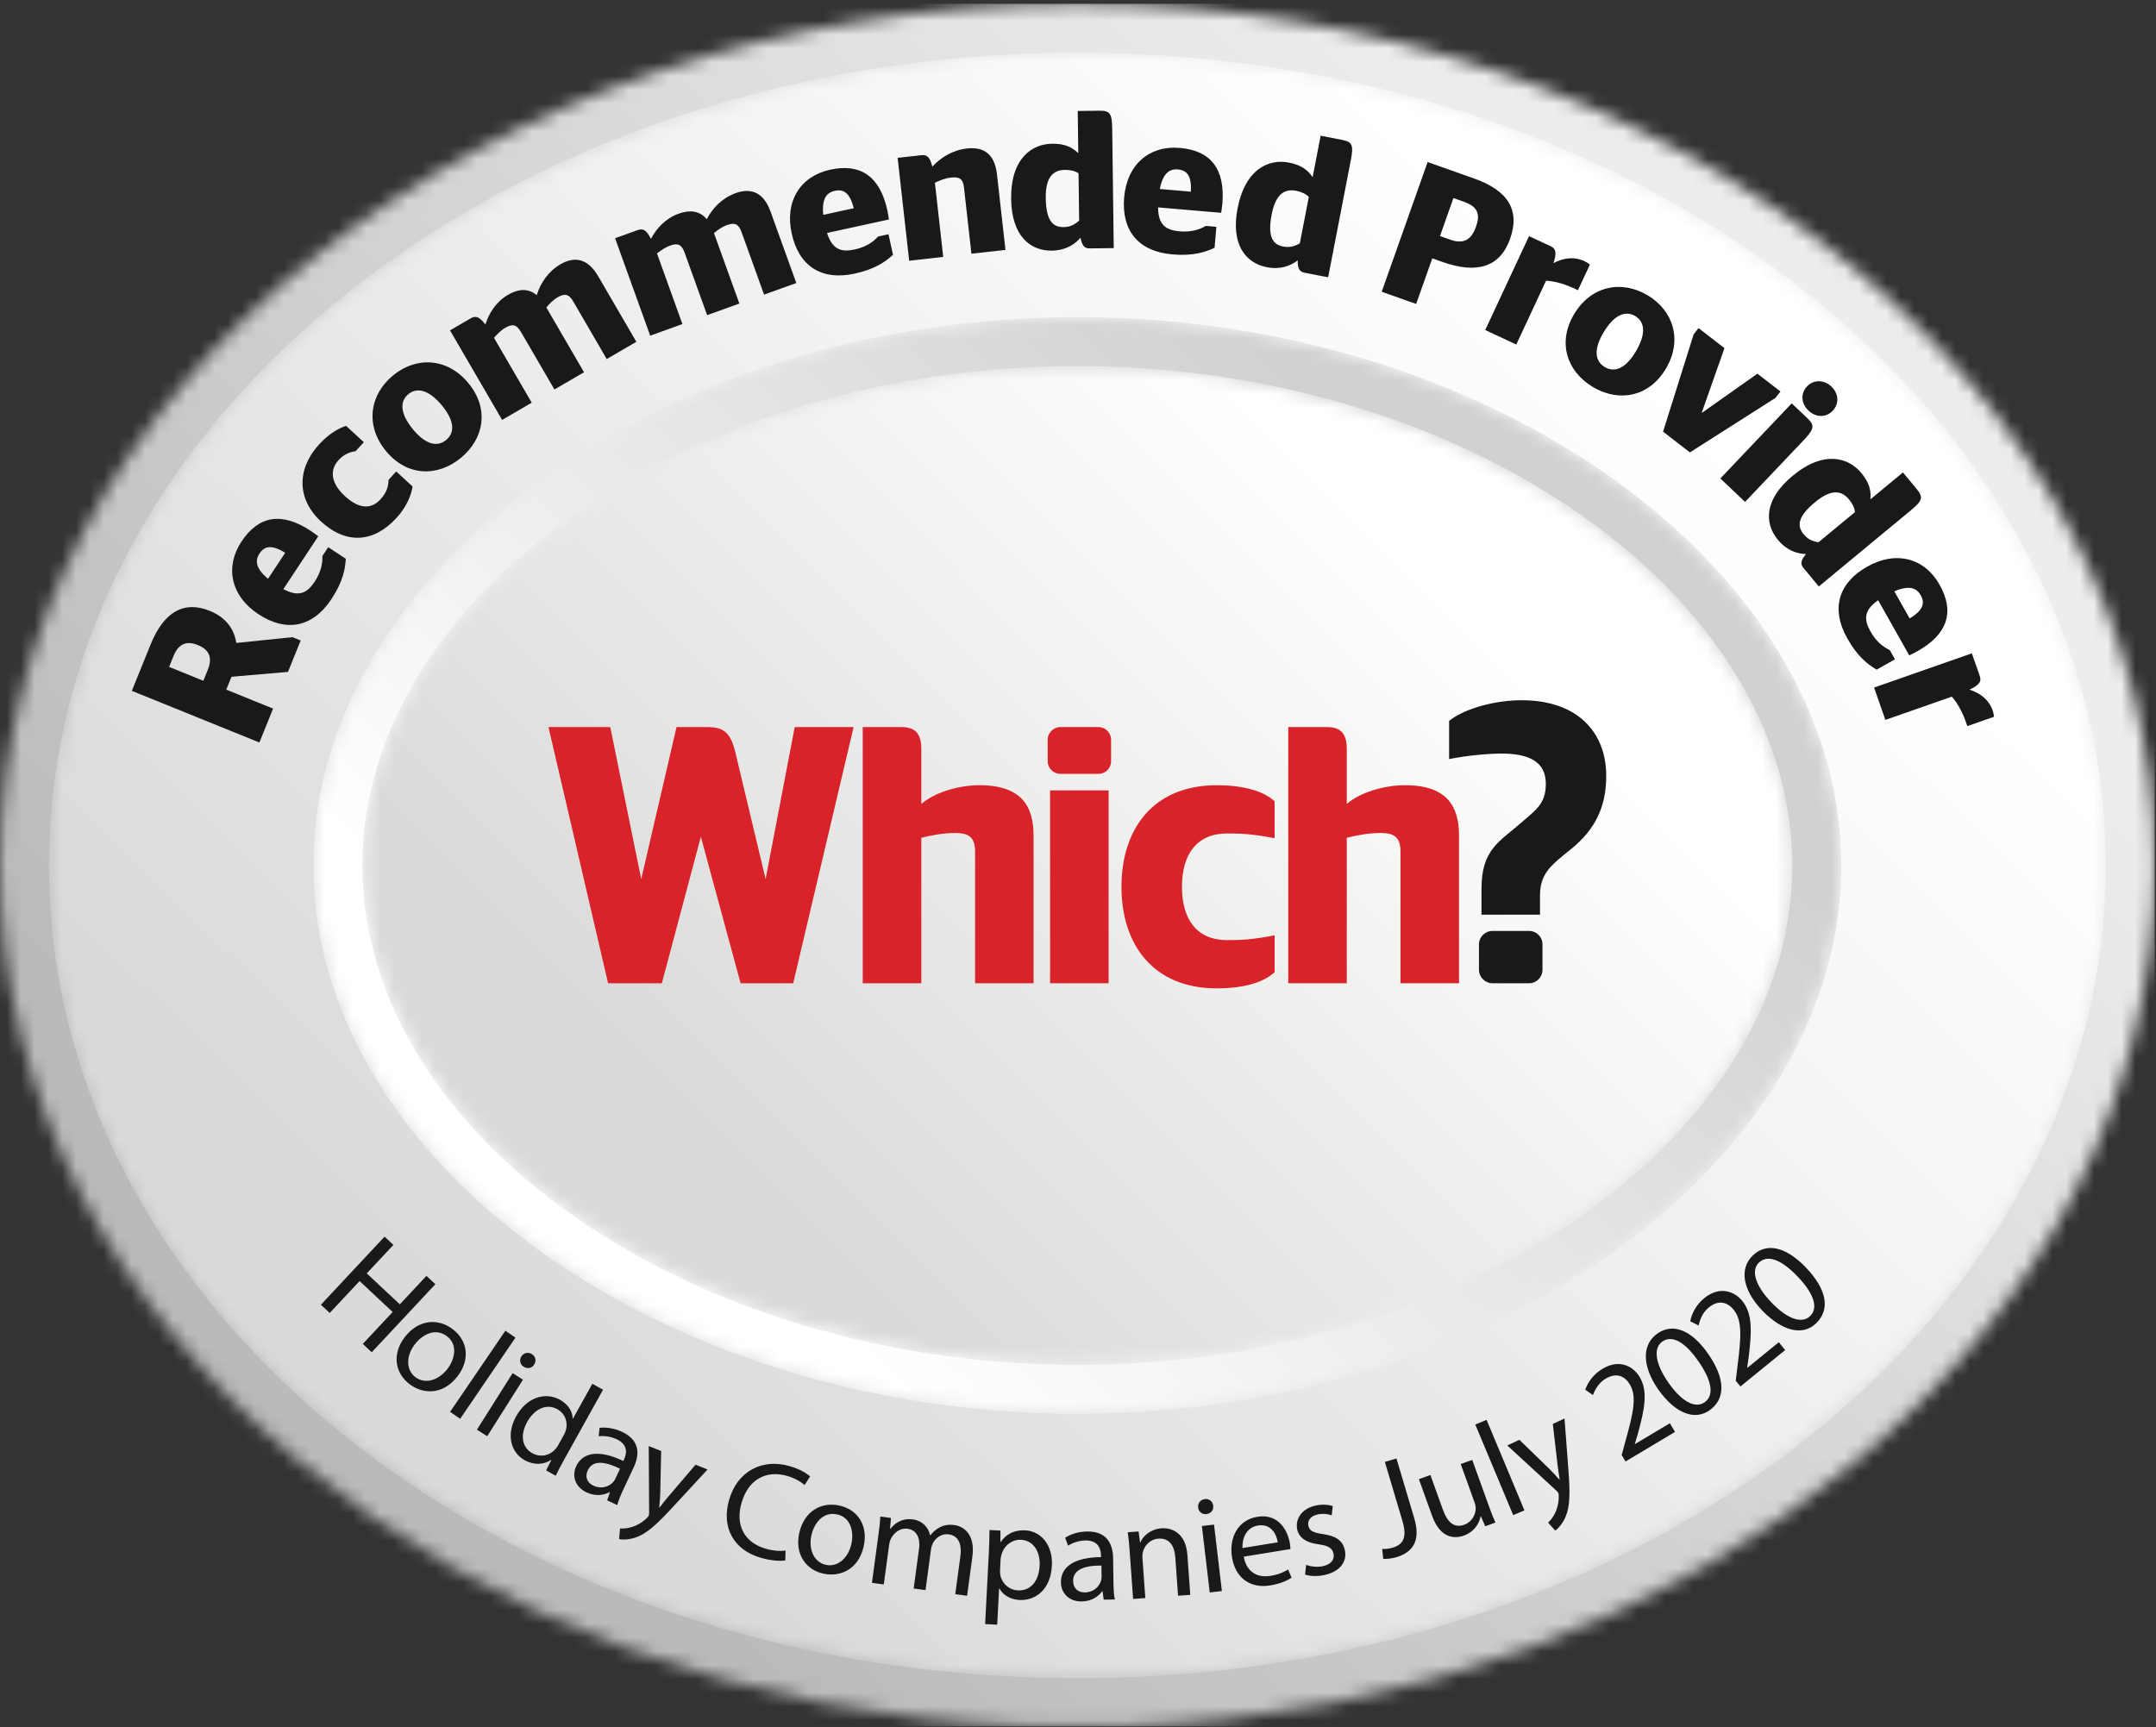 <svg xmlns="http://www.w3.org/2000/svg" xmlns:xlink="http://www.w3.org/1999/xlink" width="156" height="125" viewBox="0 0 156 125">
  <rect x="0" y="0" width="156" height="125" fill="#333333" stroke="none"/>
  <defs>
    <path id="a" d="M77.954,0.276 C121.004,0.276 155.907,28.198 155.907,62.64 C155.907,96.166 122.835,123.511 81.37,124.941 L74.538,124.941 C33.07,123.511 0,96.166 0,62.64 C0,28.198 34.901,0.276 77.954,0.276 Z"/>
    <linearGradient id="b" x1="17.983%" x2="82.016%" y1="75.616%" y2="24.415%">
      <stop offset="0%" stop-color="#B9BAB9"/>
      <stop offset="100%" stop-color="#EDEDEC"/>
    </linearGradient>
    <path id="d" d="M0.543,59.64 C0.543,92.125 33.858,118.457 74.954,118.457 C116.047,118.457 149.364,92.125 149.364,59.64 C149.364,27.154 116.047,0.819 74.954,0.819 C33.858,0.819 0.543,27.154 0.543,59.64"/>
    <linearGradient id="e" x1="18.131%" x2="81.868%" y1="75.191%" y2="24.81%">
      <stop offset="0%" stop-color="#DADBD9"/>
      <stop offset="100%" stop-color="#FFFFFE"/>
    </linearGradient>
    <path id="g" d="M0.678,40.64 C0.678,62.151 25.991,80.322 55.953,80.322 C85.915,80.322 111.229,62.151 111.229,40.64 C111.229,19.129 85.915,0.953 55.953,0.953 C25.991,0.953 0.678,19.129 0.678,40.64"/>
    <linearGradient id="h" x1="19.373%" x2="80.626%" y1="71.989%" y2="28.013%">
      <stop offset="0%" stop-color="#FFFFFE"/>
      <stop offset="100%" stop-color="#D0D1D0"/>
    </linearGradient>
    <path id="j" d="M0.221,36.64 C0.221,56.229 23.912,72.779 51.953,72.779 C79.995,72.779 103.686,56.229 103.686,36.64 C103.686,17.048 79.995,0.496 51.953,0.496 C23.912,0.496 0.221,17.048 0.221,36.64"/>
    <linearGradient id="k" x1="19.648%" x2="80.351%" y1="71.205%" y2="28.797%">
      <stop offset="0%" stop-color="#DADBD9"/>
      <stop offset="100%" stop-color="#FFFFFE"/>
    </linearGradient>
  </defs>
  <g fill="none" fill-rule="evenodd">
    <mask id="c" fill="white">
      <use xlink:href="#a"/>
    </mask>
    <polygon fill="url(#b)" points="0 124.94 155.907 124.94 155.907 .276 0 .276" mask="url(#c)"/>
    <g transform="translate(3 3)">
      <mask id="f" fill="white">
        <use xlink:href="#d"/>
      </mask>
      <path fill="url(#e)" d="M0.543,59.64 C0.543,92.125 33.858,118.457 74.954,118.457 C116.047,118.457 149.364,92.125 149.364,59.64 C149.364,27.154 116.047,0.819 74.954,0.819 C33.858,0.819 0.543,27.154 0.543,59.64" mask="url(#f)"/>
    </g>
    <path fill="#1A1919" d="M14.714 49.269L15.03 48.49C15.397 47.584 15.136 47.017 14.318 46.686 13.501 46.355 12.918 46.58 12.551 47.486L12.236 48.265 14.714 49.269zM16.75 48.979L16.373 49.911 19.761 51.284 18.768 53.736 9.539 49.998 10.899 46.639C11.862 44.263 13.324 43.458 15.169 44.206 16.33 44.675 16.945 45.505 17.097 46.532L21.164 46.114 21.757 46.354 20.837 48.628 16.75 48.979 16.75 48.979zM19.394 41.888L20.638 40.004C19.653 39.403 19.14 39.509 18.776 40.061 18.465 40.532 18.449 41.099 19.394 41.888zM20.502 42.637C21.627 43.232 22.218 42.93 22.772 42.091 23.22 41.413 23.352 40.774 23.325 40.245L23.75 39.602 25.02 40.441C24.98 41.173 24.818 42.09 23.984 43.354 22.597 45.456 20.665 45.748 18.694 44.446 16.688 43.121 16.264 41.025 17.47 39.198 18.713 37.314 20.383 37.031 22.497 38.427 22.746 38.592 22.956 38.764 23.027 38.811L20.502 42.637 20.502 42.637zM23.23 37.742C21.44 36.096 21.492 33.898 23.095 32.155 23.813 31.375 24.514 30.991 25.04 30.819L26.327 32.004 25.721 32.662C25.366 32.691 24.9 32.861 24.499 33.297 23.856 33.996 23.911 34.944 24.957 35.907 26.004 36.87 26.875 36.848 27.519 36.149 28.022 35.602 28.104 35.134 28.11 34.729L28.669 34.121 29.852 35.209C29.766 35.765 29.479 36.624 28.677 37.495 27.036 39.278 25.052 39.418 23.23 37.742M31.976 29.344C31.023 28.193 30.164 28.017 29.548 28.526 28.921 29.043 28.932 29.921 29.883 31.073 30.826 32.214 31.659 32.357 32.285 31.839 32.901 31.33 32.918 30.486 31.976 29.344zM27.932 32.648C26.4 30.794 26.745 28.571 28.433 27.176 30.111 25.79 32.358 25.872 33.89 27.726 35.413 29.569 35.033 31.747 33.354 33.133 31.666 34.528 29.455 34.491 27.932 32.648L27.932 32.648zM35.121 23.49C35.375 22.667 35.895 21.837 36.764 21.332 37.455 20.93 38.186 20.817 38.836 21.36 39.109 20.461 39.692 19.627 40.549 19.129 41.465 18.595 42.466 18.589 43.282 19.991L46.044 24.738 43.901 25.986 41.476 21.816C41.161 21.275 40.858 21.22 40.358 21.511 40.013 21.713 39.737 22.005 39.533 22.256L42.259 26.942 40.117 28.188 37.691 24.019C37.376 23.478 37.073 23.423 36.574 23.715 36.228 23.915 35.964 24.201 35.741 24.446L38.475 29.144 36.332 30.391 32.561 23.91 34.048 23.044C34.382 22.85 34.663 22.867 35.121 23.49M47.099 17.29C47.497 16.527 48.159 15.804 49.105 15.463 49.856 15.193 50.596 15.213 51.138 15.864 51.568 15.029 52.291 14.315 53.225 13.978 54.222 13.619 55.207 13.793 55.756 15.319L57.618 20.484 55.286 21.324 53.651 16.788C53.439 16.199 53.151 16.091 52.607 16.287 52.231 16.423 51.907 16.66 51.661 16.87L53.498 21.969 51.166 22.809 49.532 18.273C49.319 17.684 49.032 17.576 48.488 17.772 48.112 17.907 47.801 18.141 47.537 18.342L49.378 23.454 47.047 24.294 44.505 17.242 46.125 16.658C46.488 16.527 46.761 16.595 47.099 17.29M59.569 15.55L61.776 15.069C61.489 13.952 61.047 13.67 60.401 13.811 59.85 13.931 59.442 14.325 59.569 15.55zM59.841 16.86C60.232 18.07 60.867 18.267 61.85 18.053 62.644 17.881 63.184 17.515 63.535 17.118L64.288 16.954 64.613 18.442C64.073 18.938 63.317 19.481 61.837 19.803 59.374 20.34 57.786 19.2 57.282 16.892 56.769 14.543 57.927 12.747 60.067 12.281 62.274 11.801 63.669 12.764 64.21 15.238 64.273 15.53 64.304 15.8 64.322 15.884L59.841 16.86 59.841 16.86zM67.459 12.058C68.041 11.435 68.892 10.867 69.946 10.748 71.027 10.626 71.954 10.98 72.14 12.633L72.752 18.087 70.289 18.364 69.75 13.574C69.678 12.924 69.398 12.784 68.81 12.851 68.358 12.902 67.976 13.073 67.646 13.225L68.249 18.594 65.785 18.872 64.949 11.425 66.66 11.233C67.044 11.19 67.28 11.32 67.459 12.058M78.083 15.967L78.039 12.54C77.775 12.372 77.457 12.291 77.058 12.296 76.329 12.304 75.645 12.669 75.666 14.318 75.687 15.882 76.121 16.446 76.946 16.436 77.4 16.43 77.715 16.284 78.083 15.967zM78.182 17.203C77.748 17.706 77.092 18.127 76.101 18.139 74.463 18.159 73.195 16.98 73.162 14.405 73.124 11.447 74.68 10.419 76.125 10.401 77.047 10.39 77.574 10.653 78.02 11.089L77.981 8.031 79.549 8.012C80.321 8.003 80.461 8.214 80.475 9.338L80.586 17.956 78.838 17.977C78.508 17.982 78.3 17.828 78.182 17.203L78.182 17.203zM83.919 13.679L86.168 13.871C86.225 12.719 85.887 12.319 85.228 12.263 84.665 12.215 84.161 12.471 83.919 13.679zM83.792 15.01C83.809 16.282 84.357 16.657 85.358 16.743 86.168 16.813 86.791 16.623 87.244 16.348L88.012 16.414 87.883 17.93C87.221 18.245 86.338 18.541 84.83 18.411 82.319 18.196 81.139 16.639 81.339 14.286 81.544 11.89 83.18 10.517 85.361 10.704 87.61 10.896 88.658 12.228 88.444 14.752 88.418 15.049 88.368 15.316 88.36 15.401L83.792 15.01 83.792 15.01zM94.05 17.613L94.702 14.248C94.477 14.03 94.182 13.886 93.79 13.81 93.073 13.672 92.331 13.889 92.016 15.508 91.719 17.045 92.031 17.684 92.842 17.842 93.288 17.928 93.626 17.849 94.05 17.613zM93.897 18.843C93.37 19.248 92.642 19.527 91.669 19.338 90.06 19.026 89.057 17.614 89.545 15.087 90.107 12.183 91.84 11.491 93.26 11.766 94.165 11.942 94.627 12.307 94.977 12.824L95.557 9.822 97.098 10.121C97.856 10.268 97.95 10.504 97.737 11.607L96.1 20.068 94.383 19.735C94.059 19.672 93.885 19.479 93.897 18.843L93.897 18.843zM104.192 17.084L104.946 17.35C105.958 17.708 106.486 17.291 106.793 16.419 107.108 15.534 106.97 14.972 105.918 14.6L105.165 14.334 104.192 17.084zM103.297 11.727L106.634 12.907C109.102 13.779 110.006 15.186 109.266 17.278 108.54 19.331 106.87 19.841 104.389 18.964L103.635 18.697 102.468 21.997 99.975 21.115 103.297 11.727 103.297 11.727zM111.866 20.318L109.713 24.934 107.466 23.884 110.635 17.09 112.195 17.818C112.544 17.981 112.684 18.235 112.399 19.044 113.1 18.68 113.866 18.536 114.665 18.909 114.803 18.973 114.928 19.063 115.041 19.147L114.174 21.004 113.875 20.864C113.026 20.467 112.299 20.332 111.866 20.318M118.363 25.435C119.129 24.152 119.006 23.283 118.32 22.875 117.622 22.459 116.799 22.763 116.034 24.047 115.274 25.318 115.419 26.15 116.118 26.566 116.803 26.975 117.604 26.707 118.363 25.435zM113.895 22.739C115.127 20.673 117.336 20.25 119.217 21.371 121.085 22.485 121.762 24.629 120.53 26.694 119.304 28.747 117.125 29.122 115.256 28.008 113.376 26.887 112.67 24.793 113.895 22.739L113.895 22.739z"/>
    <polyline fill="#1A1919" points="122.543 24.205 122.9 23.744 124.774 25.195 123.139 29.849 123.161 29.866 127.161 27.044 128.827 28.335 128.469 28.796 122.274 32.742 120.334 31.24 122.543 24.205"/>
    <path fill="#1A1919" d="M130.747 27.966C131.227 27.461 131.979 27.469 132.509 27.971 133.049 28.483 133.086 29.224 132.606 29.729 132.126 30.235 131.393 30.226 130.854 29.715 130.324 29.212 130.267 28.472 130.747 27.966zM124.478 34.628L129.641 29.192 130.799 30.291C131.34 30.802 131.253 31.073 130.44 31.929L126.267 36.324 124.478 34.628 124.478 34.628zM131.577 39.248L134.217 37.064C134.182 36.754 134.046 36.455 133.792 36.148 133.327 35.586 132.614 35.282 131.343 36.333 130.138 37.33 129.972 38.022 130.499 38.658 130.788 39.008 131.1 39.161 131.577 39.248zM130.676 40.1C130.012 40.078 129.274 39.832 128.642 39.069 127.598 37.806 127.719 36.08 129.703 34.44 131.981 32.554 133.76 33.12 134.68 34.233 135.268 34.944 135.394 35.519 135.334 36.139L137.69 34.191 138.691 35.4C139.182 35.993 139.106 36.235 138.241 36.951L131.601 42.444 130.487 41.097C130.276 40.842 130.265 40.584 130.676 40.1L130.676 40.1zM137.067 42.795L138.175 44.761C139.159 44.159 139.298 43.654 138.973 43.078 138.697 42.587 138.2 42.314 137.067 42.795zM135.895 43.44C134.854 44.17 134.852 44.834 135.346 45.709 135.745 46.417 136.252 46.826 136.735 47.044L137.114 47.715 135.788 48.464C135.155 48.093 134.413 47.531 133.669 46.212 132.432 44.017 133.054 42.165 135.111 41.005 137.206 39.824 139.262 40.402 140.336 42.309 141.446 44.277 140.935 45.892 138.729 47.136 138.469 47.282 138.221 47.391 138.146 47.433L135.895 43.44 135.895 43.44zM141.225 50.419L136.418 52.101 135.6 49.761 142.676 47.284 143.245 48.909C143.372 49.273 143.288 49.55 142.51 49.911 143.259 50.159 143.899 50.607 144.19 51.439 144.239 51.582 144.262 51.734 144.282 51.873L142.348 52.55 142.239 52.238C141.929 51.354 141.518 50.739 141.225 50.419"/>
    <g transform="translate(22 22)">
      <mask id="i" fill="white">
        <use xlink:href="#g"/>
      </mask>
      <path fill="url(#h)" d="M0.678,40.64 C0.678,62.151 25.991,80.322 55.953,80.322 C85.915,80.322 111.229,62.151 111.229,40.64 C111.229,19.129 85.915,0.953 55.953,0.953 C25.991,0.953 0.678,19.129 0.678,40.64" mask="url(#i)"/>
    </g>
    <g transform="translate(26 26)">
      <mask id="l" fill="white">
        <use xlink:href="#j"/>
      </mask>
      <path fill="url(#k)" d="M0.221,36.64 C0.221,56.229 23.912,72.779 51.953,72.779 C79.995,72.779 103.686,56.229 103.686,36.64 C103.686,17.048 79.995,0.496 51.953,0.496 C23.912,0.496 0.221,17.048 0.221,36.64" mask="url(#l)"/>
    </g>
    <path fill="#D8232A" d="M55.396 63.623L53.211 54.461C52.869 53.043 52.385 52.621 51.187 52.621L48.951 52.621 46.396 63.623 44.156 52.621 39.686 52.621 43.998 71.16 47.889 71.16 50.711 60.556 53.586 71.16 57.393 71.16 61.764 52.621 57.502 52.621 55.396 63.623M70.869 56.828C69.379 56.828 67.646 57.334 66.664 58.183L66.664 54.216C66.664 53.205 66.312 52.621 65.248 52.621L62.424 52.621 62.424 71.16 66.664 71.16 66.664 60.632C67.512 60.422 68.285 60.287 69.111 60.287 70.018 60.287 70.553 60.531 70.553 61.621L70.553 71.16 74.785 71.16 74.785 60.476C74.785 58.398 73.961 56.828 70.869 56.828"/>
    <polygon fill="#D8232A" points="75.98 71.16 80.215 71.16 80.215 57.201 75.98 57.201"/>
    <path fill="#D8232A" d="M81.145 64.18C81.145 68.361 83.438 71.531 88.049 71.531 89.776 71.531 91.35 71.184 92.227 70.356L92.227 67.694C90.577 68.01 89.776 68.039 88.793 68.039 86.608 68.039 85.522 66.551 85.522 64.18 85.522 61.808 86.608 60.32 88.793 60.32 89.776 60.32 90.577 60.345 92.227 60.664L92.227 57.996C91.35 57.173 89.776 56.828 88.049 56.828 83.438 56.828 81.145 59.996 81.145 64.18M101.657 56.828C100.165 56.828 98.432 57.334 97.448 58.183L97.448 54.216C97.448 53.205 97.104 52.621 96.04 52.621L93.215 52.621 93.215 71.16 97.448 71.16 97.448 60.632C98.303 60.422 99.071 60.287 99.901 60.287 100.803 60.287 101.334 60.531 101.334 61.621L101.334 71.16 105.569 71.16 105.569 60.476C105.569 58.398 104.745 56.828 101.657 56.828M79.481 52.621L76.721 52.621C76.221 52.621 75.807 53.033 75.807 53.537L75.807 55.095C75.807 55.597 76.221 56.006 76.721 56.006L79.481 56.006C79.989 56.006 80.393 55.597 80.393 55.095L80.393 53.537C80.393 53.033 79.989 52.621 79.481 52.621"/>
    <path fill="#1A1919" d="M110.102 50.677C108.344 50.677 106.131 51.183 104.852 52.168L104.852 54.937C106.237 54.648 107.887 54.537 108.631 54.537 110.631 54.537 111.85 55.123 111.85 56.724 111.85 58.183 111.135 58.615 109.942 59.648 108.469 60.925 107.196 61.515 107.196 64.311L107.196 66.199 111.428 66.199 111.428 64.811C111.428 63.168 112.284 62.58 113.694 61.435 115.397 60.05 116.221 58.422 116.221 56.156 116.221 52.994 114.143 50.677 110.102 50.677M110.641 67.375L107.981 67.375C107.458 67.375 107.012 67.813 107.012 68.344L107.012 70.188C107.012 70.721 107.458 71.16 107.981 71.16L110.641 71.16C111.176 71.16 111.608 70.721 111.608 70.188L111.608 68.344C111.608 67.813 111.176 67.375 110.641 67.375"/>
    <polyline fill="#1A1919" points="28.465 90.098 26.537 92.158 28.93 94.397 30.857 92.336 31.503 92.94 26.896 97.866 26.25 97.262 28.41 94.952 26.018 92.714 23.857 95.024 23.219 94.426 27.826 89.5 28.465 90.098"/>
    <path fill="#1A1919" d="M30.016,97.29 C29.369,98.129 29.366,99.137 30.051,99.664 C30.72,100.18 31.705,99.942 32.37,99.078 C32.87,98.428 33.178,97.354 32.35,96.715 C31.521,96.077 30.577,96.562 30.016,97.29 Z M33.105,99.606 C32.012,101.024 30.548,100.881 29.617,100.162 C28.573,99.36 28.354,97.98 29.289,96.768 C30.277,95.485 31.701,95.383 32.769,96.205 C33.876,97.057 34.008,98.434 33.105,99.606 L33.105,99.606 Z"/>
    <polyline fill="#1A1919" points="36.565 96.309 37.297 96.807 33.299 102.679 32.567 102.18 36.565 96.309"/>
    <path fill="#1A1919" d="M38.652 98.754C38.5 99.014 38.185 99.098 37.887 98.91 37.624 98.744 37.565 98.423 37.725 98.169 37.891 97.907 38.214 97.828 38.486 98 38.767 98.177 38.817 98.492 38.652 98.754zM34.508 103.469L37.092 99.378 37.84 99.851 35.255 103.942 34.508 103.469 34.508 103.469zM40.802 103.846C40.855 103.75 40.919 103.613 40.947 103.502 41.105 102.949 40.907 102.313 40.327 101.988 39.527 101.543 38.663 101.978 38.143 102.913 37.665 103.77 37.693 104.713 38.528 105.179 39.046 105.468 39.711 105.391 40.173 104.893 40.257 104.803 40.325 104.702 40.393 104.58L40.802 103.846zM43.634 100.578L40.787 105.693C40.577 106.068 40.348 106.502 40.213 106.805L39.519 106.418 39.893 105.664 39.875 105.654C39.375 105.994 38.657 106.065 37.962 105.678 36.934 105.104 36.625 103.797 37.341 102.512 38.116 101.1 39.477 100.725 40.514 101.302 41.164 101.664 41.433 102.215 41.437 102.664L41.454 102.674 42.861 100.147 43.634 100.578 43.634 100.578zM44.862 106.295C43.996 105.866 42.931 105.555 42.533 106.404 42.291 106.92 42.522 107.327 42.932 107.52 43.506 107.789 44.04 107.598 44.342 107.287 44.407 107.218 44.468 107.136 44.506 107.055L44.862 106.295zM43.933 108.585L44.128 108.003 44.101 107.99C43.693 108.219 43.076 108.305 42.447 108.01 41.554 107.591 41.392 106.752 41.688 106.119 42.185 105.061 43.404 104.926 45.103 105.734L45.145 105.644C45.315 105.281 45.52 104.583 44.618 104.16 44.208 103.968 43.721 103.894 43.318 103.947L43.382 103.337C43.856 103.274 44.457 103.367 45.013 103.627 46.361 104.26 46.26 105.327 45.849 106.205L45.081 107.843C44.903 108.223 44.747 108.603 44.662 108.927L43.933 108.585 43.933 108.585zM47.839 105.012L47.774 108.065C47.759 108.403 47.731 108.801 47.698 109.1L47.717 109.108C47.909 108.871 48.139 108.565 48.38 108.285L50.327 106.003 51.197 106.35 48.688 109.064C47.486 110.371 46.769 111.002 46.017 111.262 45.474 111.454 45.016 111.434 44.796 111.389L44.863 110.619C45.095 110.637 45.418 110.613 45.742 110.506 46.037 110.419 46.443 110.215 46.796 109.871 46.867 109.803 46.921 109.748 46.939 109.702 46.958 109.656 46.965 109.583 46.968 109.466L46.941 104.654 47.839 105.012M56.82 112.929C56.467 112.992 55.804 112.963 55.014 112.731 53.181 112.192 52.141 110.634 52.765 108.513 53.36 106.488 55.143 105.522 57.159 106.114 57.969 106.353 58.429 106.676 58.617 106.856L58.214 107.479C57.941 107.231 57.521 106.983 56.981 106.823 55.458 106.375 54.16 107.047 53.661 108.745 53.195 110.328 53.812 111.615 55.393 112.081 55.904 112.232 56.456 112.279 56.842 112.215L56.82 112.929M58.711 111.114C58.482 112.15 58.908 113.064 59.753 113.251 60.579 113.435 61.369 112.801 61.605 111.736 61.783 110.936 61.605 109.83 60.583 109.604 59.561 109.377 58.911 110.216 58.711 111.114zM62.496 111.903C62.108 113.651 60.721 114.143 59.571 113.887 58.284 113.602 57.499 112.443 57.831 110.949 58.182 109.367 59.429 108.67 60.746 108.963 62.112 109.266 62.816 110.458 62.496 111.903L62.496 111.903zM63.563 111.057C63.631 110.562 63.676 110.154 63.7 109.754L64.467 109.858 64.402 110.637 64.432 110.641C64.763 110.221 65.269 109.858 66.066 109.965 66.724 110.055 67.168 110.52 67.301 111.111L67.321 111.115C67.506 110.867 67.724 110.686 67.943 110.565 68.262 110.386 68.597 110.311 69.055 110.373 69.693 110.459 70.583 111.004 70.357 112.668L69.975 115.49 69.118 115.374 69.486 112.66C69.611 111.739 69.347 111.139 68.64 111.043 68.142 110.975 67.703 111.288 67.496 111.693 67.44 111.807 67.389 111.961 67.367 112.119L66.966 115.08 66.109 114.964 66.498 112.092C66.602 111.33 66.338 110.729 65.67 110.638 65.123 110.563 64.665 110.944 64.466 111.361 64.399 111.483 64.359 111.629 64.339 111.777L63.947 114.669 63.09 114.553 63.563 111.057M72.359 113.641C72.353 113.772 72.366 113.892 72.38 114.002 72.51 114.619 73.02 115.067 73.652 115.099 74.586 115.147 75.168 114.416 75.226 113.309 75.276 112.341 74.807 111.486 73.873 111.438 73.27 111.406 72.686 111.807 72.481 112.457 72.445 112.565 72.408 112.693 72.402 112.813L72.359 113.641zM71.552 112.309C71.584 111.69 71.59 111.19 71.594 110.731L72.388 110.772 72.385 111.602 72.405 111.602C72.797 111.032 73.387 110.713 74.18 110.754 75.355 110.815 76.187 111.848 76.111 113.315 76.021 115.051 74.912 115.854 73.767 115.795 73.124 115.762 72.577 115.453 72.311 114.959L72.29 114.959 72.154 117.583 71.281 117.537 71.552 112.309 71.552 112.309zM79.694 113.303C78.728 113.295 77.635 113.481 77.647 114.42 77.655 114.989 78.041 115.254 78.494 115.248 79.127 115.239 79.524 114.834 79.659 114.422 79.688 114.332 79.707 114.233 79.706 114.142L79.694 113.303zM79.858 115.77L79.78 115.16 79.749 115.16C79.483 115.545 78.965 115.891 78.271 115.9 77.286 115.914 76.773 115.232 76.764 114.531 76.748 113.362 77.785 112.709 79.665 112.693L79.665 112.593C79.659 112.193 79.538 111.475 78.542 111.488 78.09 111.494 77.62 111.641 77.281 111.865L77.071 111.289C77.47 111.024 78.051 110.846 78.665 110.838 80.153 110.817 80.528 111.821 80.541 112.791L80.567 114.6C80.573 115.02 80.598 115.43 80.663 115.758L79.858 115.77 79.858 115.77zM81.734 112.195C81.698 111.697 81.659 111.289 81.6 110.892L82.383 110.836 82.491 111.631 82.51 111.629C82.718 111.152 83.248 110.664 84.051 110.606 84.724 110.559 85.797 110.883 85.916 112.539L86.123 115.424 85.24 115.486 85.04 112.702C84.984 111.924 84.646 111.296 83.813 111.356 83.231 111.397 82.808 111.838 82.692 112.338 82.661 112.451 82.651 112.602 82.662 112.752L82.871 115.656 81.987 115.719 81.734 112.195M87.532 115.25L86.963 110.442 87.842 110.338 88.411 115.146 87.532 115.25zM87.782 108.975C87.828 109.272 87.635 109.536 87.286 109.578 86.976 109.615 86.728 109.402 86.693 109.105 86.657 108.797 86.858 108.531 87.178 108.492 87.508 108.453 87.747 108.666 87.782 108.975L87.782 108.975zM92.453 111.621C92.372 111.067 91.993 110.246 91.01 110.406 90.126 110.551 89.871 111.423 89.9 112.036L92.453 111.621zM89.992 112.66C90.204 113.832 91.039 114.192 91.913 114.05 92.539 113.948 92.898 113.777 93.204 113.586L93.454 114.184C93.169 114.373 92.669 114.616 91.903 114.74 90.423 114.983 89.381 114.158 89.145 112.717 88.909 111.275 89.577 110.001 90.977 109.774 92.547 109.518 93.189 110.822 93.332 111.7 93.362 111.878 93.365 112.02 93.37 112.109L89.992 112.66 89.992 112.66zM94.504 113.256C94.795 113.365 95.287 113.442 95.719 113.348 96.348 113.21 96.575 112.833 96.489 112.442 96.399 112.032 96.104 111.861 95.415 111.767 94.493 111.651 93.988 111.271 93.864 110.704 93.698 109.942 94.18 109.182 95.202 108.959 95.683 108.854 96.135 108.897 96.435 108.995L96.356 109.668C96.143 109.592 95.765 109.51 95.323 109.608 94.812 109.719 94.59 110.074 94.669 110.426 94.753 110.817 95.077 110.93 95.747 111.029 96.641 111.16 97.153 111.479 97.307 112.182 97.489 113.012 96.968 113.739 95.838 113.986 95.317 114.101 94.808 114.079 94.431 113.957L94.504 113.256M100.204 105.803L101.042 105.553 102.329 109.874C102.84 111.59 102.148 112.369 101.03 112.701 100.721 112.793 100.325 112.838 100.086 112.815L100.01 112.098C100.204 112.113 100.471 112.096 100.75 112.013 101.502 111.789 101.846 111.322 101.469 110.057L100.204 105.803M107.717 108.965C107.887 109.436 108.045 109.846 108.203 110.192L107.465 110.459 107.15 109.733 107.131 109.74C107.045 110.186 106.735 110.839 105.922 111.133 105.204 111.393 104.2 111.309 103.624 109.711L102.665 107.051 103.499 106.75 104.406 109.27C104.717 110.134 105.192 110.621 105.95 110.348 106.507 110.147 106.756 109.62 106.776 109.199 106.779 109.06 106.752 108.899 106.699 108.748L105.692 105.957 106.526 105.656 107.717 108.965"/>
    <polyline fill="#1A1919" points="106.747 103.097 107.563 102.756 110.304 109.311 109.488 109.651 106.747 103.097"/>
    <path fill="#1A1919" d="M109.936 104.201L112.127 106.328C112.364 106.57 112.636 106.861 112.834 107.089L112.852 107.08C112.809 106.779 112.741 106.402 112.701 106.035L112.356 103.057 113.202 102.656 113.481 106.34C113.62 108.111 113.592 109.064 113.27 109.791 113.042 110.32 112.715 110.641 112.532 110.772L112.014 110.197C112.185 110.039 112.389 109.788 112.531 109.478 112.667 109.203 112.794 108.767 112.784 108.274 112.782 108.176 112.778 108.1 112.757 108.055 112.736 108.009 112.688 107.955 112.604 107.872L109.063 104.613 109.936 104.201M117.615 105.772L117.338 105.307 117.59 104.375C118.213 102.162 118.431 101.054 117.937 100.207 117.598 99.64 117.01 99.281 116.172 99.781 115.663 100.085 115.393 100.596 115.262 100.965L114.702 100.576C114.896 100.019 115.305 99.447 115.954 99.061 117.163 98.339 118.165 98.86 118.641 99.658 119.256 100.69 119.002 101.971 118.496 103.812L118.292 104.492 118.303 104.51 120.825 103.004 121.199 103.631 117.615 105.772M120.729 100.079C121.696 101.464 122.674 101.951 123.334 101.49 124.079 100.973 123.833 99.865 122.882 98.506 121.967 97.194 121.028 96.57 120.276 97.094 119.641 97.536 119.716 98.629 120.729 100.079zM123.586 97.967C124.85 99.777 124.872 101.248 123.682 102.076 122.634 102.808 121.244 102.327 119.997 100.577 118.75 98.791 118.838 97.267 119.928 96.508 121.059 95.719 122.401 96.27 123.586 97.967L123.586 97.967zM125.933 100.342L125.592 99.923 125.707 98.965C126.002 96.688 126.057 95.56 125.446 94.794 125.029 94.282 124.394 94.012 123.637 94.629 123.178 95.002 122.985 95.547 122.909 95.931L122.299 95.627C122.41 95.047 122.732 94.424 123.317 93.948 124.409 93.06 125.475 93.43 126.063 94.15 126.821 95.08 126.754 96.385 126.52 98.277L126.418 98.979 126.43 98.994 128.708 97.141 129.168 97.707 125.933 100.342M128.173 94.262C129.342 95.481 130.383 95.813 130.963 95.256 131.618 94.629 131.204 93.572 130.057 92.375 128.951 91.219 127.927 90.747 127.266 91.38 126.708 91.916 126.95 92.985 128.173 94.262zM130.668 91.733C132.196 93.328 132.444 94.779 131.397 95.781 130.475 96.665 129.028 96.404 127.528 94.867 126.02 93.293 125.874 91.774 126.833 90.855 127.828 89.902 129.237 90.239 130.668 91.733L130.668 91.733z"/>
  </g>
</svg>
